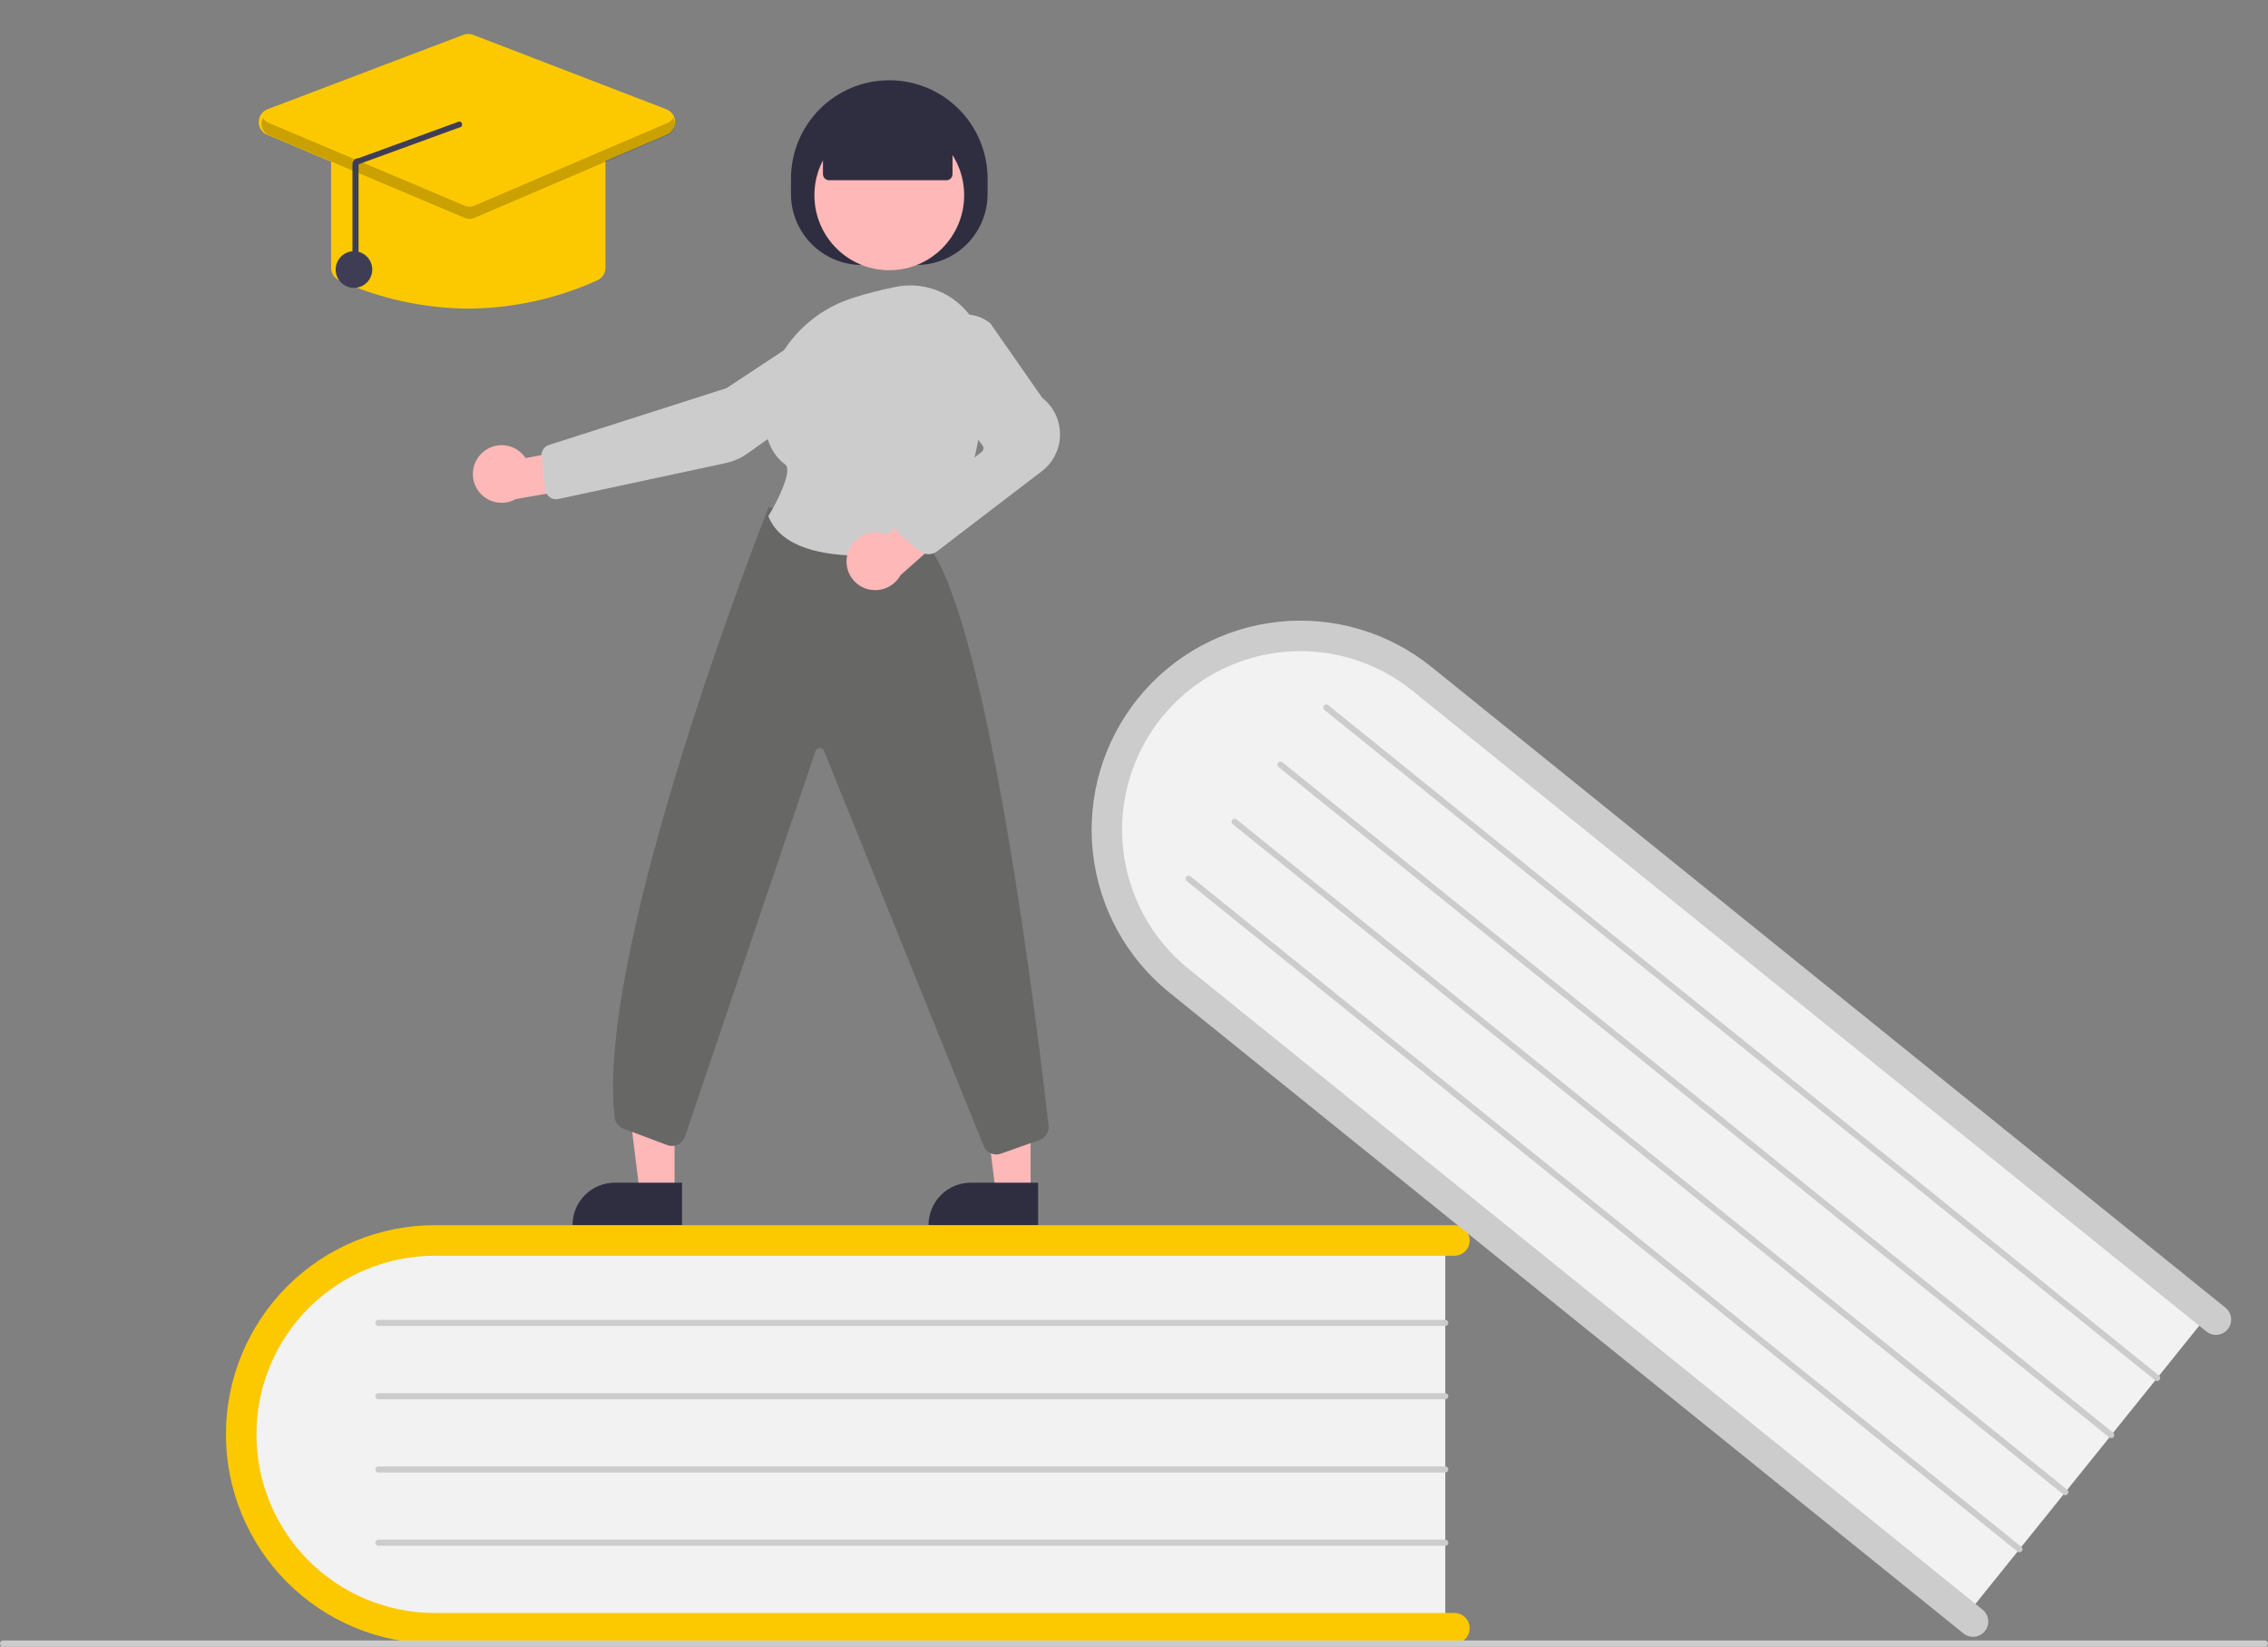 <svg width="310" height="225" viewBox="0 0 310 225" fill="none" xmlns="http://www.w3.org/2000/svg">
<rect x="0" y="0" width="310" height="225" fill="#808080" stroke="none"/>
<g clip-path="url(#clip0_1_988)">
<path d="M197.548 168.676V222.914H61.84C46.378 222.914 33.798 210.748 33.798 195.795C33.798 180.842 46.378 168.676 61.84 168.676H197.548Z" fill="#F2F2F2"/>
<path d="M200.881 222.497C200.881 223.05 200.661 223.58 200.27 223.972C199.88 224.363 199.35 224.583 198.798 224.583H59.423C51.853 224.583 44.593 221.572 39.241 216.212C33.888 210.852 30.881 203.583 30.881 196.003C30.881 188.424 33.888 181.154 39.241 175.795C44.593 170.435 51.853 167.424 59.423 167.424H198.798C199.35 167.424 199.88 167.644 200.271 168.035C200.661 168.426 200.881 168.957 200.881 169.51C200.881 170.063 200.661 170.594 200.271 170.985C199.88 171.376 199.35 171.596 198.798 171.596H59.423C52.958 171.596 46.758 174.167 42.187 178.745C37.616 183.322 35.048 189.53 35.048 196.003C35.048 202.476 37.616 208.685 42.187 213.262C46.758 217.839 52.958 220.411 59.423 220.411H198.798C199.35 220.411 199.88 220.631 200.27 221.022C200.661 221.413 200.881 221.943 200.881 222.497Z" fill="#FCC900"/>
<path d="M197.548 181.192H51.714C51.604 181.192 51.498 181.148 51.42 181.07C51.342 180.992 51.298 180.886 51.298 180.775C51.298 180.664 51.342 180.558 51.42 180.48C51.498 180.402 51.604 180.358 51.714 180.358H197.548C197.658 180.358 197.764 180.402 197.842 180.48C197.92 180.558 197.964 180.664 197.964 180.775C197.964 180.886 197.92 180.992 197.842 181.07C197.764 181.148 197.658 181.192 197.548 181.192Z" fill="#CCCCCC"/>
<path d="M197.548 191.205H51.714C51.604 191.205 51.498 191.161 51.42 191.083C51.342 191.005 51.298 190.899 51.298 190.788C51.298 190.677 51.342 190.571 51.42 190.493C51.498 190.415 51.604 190.371 51.714 190.371H197.548C197.658 190.371 197.764 190.415 197.842 190.493C197.92 190.571 197.964 190.677 197.964 190.788C197.964 190.899 197.92 191.005 197.842 191.083C197.764 191.161 197.658 191.205 197.548 191.205Z" fill="#CCCCCC"/>
<path d="M197.548 201.219H51.714C51.604 201.219 51.498 201.175 51.42 201.096C51.342 201.018 51.298 200.912 51.298 200.801C51.298 200.691 51.342 200.585 51.42 200.506C51.498 200.428 51.604 200.384 51.714 200.384H197.548C197.658 200.384 197.764 200.428 197.842 200.506C197.92 200.585 197.964 200.691 197.964 200.801C197.964 200.912 197.92 201.018 197.842 201.096C197.764 201.175 197.658 201.219 197.548 201.219Z" fill="#CCCCCC"/>
<path d="M197.548 211.232H51.714C51.604 211.232 51.498 211.188 51.42 211.11C51.342 211.031 51.298 210.925 51.298 210.815C51.298 210.704 51.342 210.598 51.42 210.52C51.498 210.441 51.604 210.397 51.714 210.397H197.548C197.658 210.397 197.764 210.441 197.842 210.52C197.92 210.598 197.964 210.704 197.964 210.815C197.964 210.925 197.92 211.031 197.842 211.11C197.764 211.188 197.658 211.232 197.548 211.232Z" fill="#CCCCCC"/>
<path d="M302.43 178.885L268.445 221.12L162.772 135.861C150.731 126.147 148.559 108.77 157.928 97.126C167.298 85.483 184.717 83.912 196.757 93.627L302.43 178.885Z" fill="#F2F2F2"/>
<path d="M271.302 222.889C270.955 223.319 270.451 223.595 269.902 223.654C269.353 223.713 268.802 223.551 268.372 223.204L159.844 135.642C153.949 130.886 150.183 123.981 149.373 116.444C148.564 108.908 150.777 101.358 155.526 95.456C160.276 89.554 167.172 85.783 174.699 84.972C182.225 84.161 189.765 86.378 195.659 91.133L304.187 178.696C304.401 178.868 304.578 179.08 304.709 179.32C304.841 179.561 304.923 179.825 304.953 180.097C304.982 180.37 304.957 180.645 304.88 180.908C304.803 181.171 304.675 181.416 304.504 181.63C304.332 181.843 304.12 182.021 303.88 182.152C303.639 182.283 303.376 182.366 303.103 182.395C302.831 182.424 302.556 182.4 302.294 182.322C302.031 182.245 301.786 182.117 301.573 181.945L193.045 94.382C190.552 92.37 187.688 90.868 184.616 89.965C181.545 89.061 178.325 88.772 175.141 89.114C171.958 89.456 168.873 90.423 166.063 91.959C163.253 93.496 160.772 95.571 158.763 98.068C156.755 100.564 155.257 103.433 154.355 106.509C153.453 109.585 153.166 112.809 153.509 115.997C153.852 119.184 154.819 122.273 156.355 125.086C157.89 127.9 159.964 130.382 162.458 132.393L270.986 219.956C271.416 220.303 271.691 220.807 271.75 221.357C271.809 221.907 271.648 222.458 271.302 222.889Z" fill="#CCCCCC"/>
<path d="M294.587 188.632L181.03 97.012C180.987 96.977 180.951 96.935 180.925 96.887C180.899 96.839 180.883 96.786 180.877 96.731C180.871 96.677 180.876 96.622 180.891 96.569C180.907 96.517 180.932 96.468 180.966 96.425C181.001 96.382 181.043 96.347 181.091 96.321C181.139 96.294 181.192 96.278 181.246 96.272C181.301 96.266 181.356 96.271 181.408 96.286C181.461 96.302 181.51 96.328 181.552 96.362L295.11 187.982C295.153 188.016 295.188 188.059 295.214 188.107C295.241 188.155 295.257 188.208 295.263 188.262C295.269 188.317 295.264 188.372 295.249 188.425C295.233 188.477 295.208 188.526 295.173 188.569C295.139 188.612 295.097 188.647 295.048 188.673C295 188.7 294.948 188.716 294.893 188.722C294.839 188.728 294.784 188.723 294.731 188.707C294.679 188.692 294.63 188.666 294.587 188.632Z" fill="#CCCCCC"/>
<path d="M288.313 196.429L174.755 104.809C174.669 104.739 174.615 104.638 174.603 104.528C174.591 104.419 174.623 104.308 174.693 104.222C174.762 104.136 174.863 104.081 174.972 104.069C175.082 104.057 175.192 104.09 175.278 104.159L288.836 195.779C288.878 195.813 288.914 195.856 288.94 195.904C288.966 195.952 288.983 196.005 288.989 196.059C288.995 196.114 288.99 196.169 288.975 196.222C288.959 196.274 288.933 196.323 288.899 196.366C288.865 196.409 288.822 196.444 288.774 196.47C288.726 196.497 288.673 196.513 288.619 196.519C288.565 196.525 288.509 196.52 288.457 196.504C288.404 196.489 288.355 196.463 288.313 196.429Z" fill="#CCCCCC"/>
<path d="M282.039 204.226L168.481 112.606C168.395 112.536 168.34 112.436 168.328 112.326C168.316 112.216 168.349 112.105 168.418 112.019C168.487 111.933 168.588 111.878 168.698 111.866C168.808 111.854 168.918 111.887 169.004 111.956L282.562 203.576C282.604 203.611 282.64 203.653 282.666 203.701C282.692 203.749 282.708 203.802 282.714 203.856C282.72 203.911 282.715 203.966 282.7 204.019C282.684 204.071 282.659 204.12 282.625 204.163C282.59 204.205 282.548 204.241 282.5 204.267C282.452 204.293 282.399 204.31 282.345 204.316C282.29 204.322 282.235 204.317 282.183 204.301C282.13 204.286 282.081 204.26 282.039 204.226Z" fill="#CCCCCC"/>
<path d="M275.764 212.023L162.207 120.403C162.164 120.369 162.129 120.326 162.103 120.278C162.076 120.23 162.06 120.177 162.054 120.123C162.048 120.068 162.053 120.013 162.069 119.961C162.084 119.908 162.11 119.859 162.144 119.816C162.178 119.774 162.221 119.738 162.269 119.712C162.317 119.686 162.369 119.669 162.424 119.663C162.478 119.657 162.533 119.662 162.586 119.678C162.638 119.693 162.687 119.719 162.73 119.753L276.287 211.373C276.33 211.408 276.365 211.45 276.392 211.498C276.418 211.546 276.435 211.599 276.44 211.654C276.446 211.708 276.442 211.763 276.426 211.816C276.411 211.868 276.385 211.918 276.351 211.96C276.316 212.003 276.274 212.038 276.226 212.065C276.178 212.091 276.125 212.107 276.071 212.113C276.016 212.119 275.961 212.114 275.909 212.099C275.856 212.083 275.807 212.057 275.764 212.023Z" fill="#CCCCCC"/>
<path d="M309.583 225H0.417C0.306 225 0.2 224.956 0.122 224.878C0.044 224.8 0 224.693 0 224.583C0 224.472 0.044 224.366 0.122 224.288C0.2 224.209 0.306 224.166 0.417 224.166H309.583C309.694 224.166 309.8 224.209 309.878 224.288C309.956 224.366 310 224.472 310 224.583C310 224.693 309.956 224.8 309.878 224.878C309.8 224.956 309.694 225 309.583 225Z" fill="#CCCCCC"/>
<path d="M140.867 162.975L136.104 162.974L133.838 144.577L140.869 144.577L140.867 162.975Z" fill="#FFB8B8"/>
<path d="M132.701 161.611H141.888V167.403H126.917C126.917 166.643 127.066 165.89 127.357 165.187C127.648 164.484 128.074 163.846 128.611 163.308C129.148 162.77 129.786 162.343 130.488 162.052C131.189 161.761 131.941 161.611 132.701 161.611Z" fill="#2F2E41"/>
<path d="M92.203 162.975L87.439 162.974L85.174 144.577L92.204 144.577L92.203 162.975Z" fill="#FFB8B8"/>
<path d="M84.037 161.611H93.223V167.403H78.252C78.252 166.643 78.402 165.89 78.693 165.187C78.983 164.484 79.409 163.846 79.947 163.308C80.484 162.77 81.121 162.343 81.823 162.052C82.525 161.761 83.277 161.611 84.037 161.611Z" fill="#2F2E41"/>
<path d="M108.113 26.507V24.421C108.113 20.852 109.529 17.43 112.049 14.907C114.569 12.383 117.986 10.966 121.55 10.966C125.114 10.966 128.532 12.383 131.052 14.907C133.572 17.43 134.988 20.852 134.988 24.421V26.507C134.988 29.08 133.967 31.547 132.15 33.366C130.334 35.185 127.87 36.207 125.3 36.207H117.8C116.528 36.207 115.268 35.956 114.093 35.469C112.918 34.982 111.85 34.267 110.95 33.366C110.051 32.465 109.337 31.396 108.85 30.219C108.363 29.042 108.113 27.781 108.113 26.507Z" fill="#2F2E41"/>
<path d="M121.55 36.925C127.202 36.925 131.784 32.337 131.784 26.678C131.784 21.018 127.202 16.431 121.55 16.431C115.898 16.431 111.317 21.018 111.317 26.678C111.317 32.337 115.898 36.925 121.55 36.925Z" fill="#FFB8B8"/>
<path d="M65.885 61.897C66.301 61.504 66.797 61.207 67.339 61.028C67.881 60.848 68.456 60.789 69.023 60.856C69.591 60.922 70.137 61.113 70.622 61.414C71.108 61.714 71.522 62.118 71.835 62.597L80.608 60.935L82.917 66.027L70.495 68.199C69.658 68.673 68.676 68.822 67.736 68.619C66.796 68.416 65.963 67.875 65.394 67.098C64.826 66.321 64.562 65.363 64.653 64.404C64.743 63.445 65.182 62.553 65.885 61.897Z" fill="#FFB8B8"/>
<path d="M113.687 43.553L99.301 53.042L75.027 60.804C74.705 60.907 74.429 61.119 74.246 61.404C74.062 61.688 73.983 62.027 74.022 62.364L74.551 66.931C74.575 67.133 74.64 67.328 74.743 67.503C74.846 67.678 74.985 67.83 75.15 67.949C75.315 68.067 75.503 68.15 75.702 68.192C75.901 68.233 76.107 68.233 76.305 68.19L99.151 63.286C100.257 63.051 101.302 62.59 102.223 61.932L118.384 50.419C118.97 49.999 119.438 49.434 119.741 48.78C120.045 48.126 120.174 47.404 120.117 46.685C120.058 45.965 119.812 45.273 119.405 44.677C118.997 44.081 118.442 43.601 117.793 43.285C117.144 42.969 116.424 42.827 115.704 42.874C114.984 42.921 114.289 43.155 113.687 43.553Z" fill="#CCCCCC"/>
<path d="M136.189 157.754C135.823 157.754 135.466 157.647 135.159 157.447C134.853 157.247 134.612 156.962 134.465 156.627L112.627 102.597C112.576 102.48 112.491 102.381 112.382 102.314C112.273 102.247 112.147 102.215 112.019 102.222C111.892 102.229 111.77 102.275 111.669 102.354C111.569 102.433 111.495 102.541 111.457 102.663L93.641 155.263C93.566 155.508 93.442 155.735 93.275 155.929C93.109 156.124 92.906 156.283 92.676 156.396C92.446 156.509 92.196 156.574 91.941 156.586C91.685 156.599 91.43 156.559 91.191 156.469L85.216 154.226C84.892 154.105 84.607 153.897 84.394 153.624C84.181 153.351 84.048 153.024 84.009 152.68C81.321 129.236 104.759 70.059 104.996 69.464L105.062 69.299L126.427 74.031L126.472 74.08C134.996 83.391 142.002 142.121 143.32 153.799C143.369 154.221 143.274 154.647 143.049 155.007C142.824 155.367 142.483 155.64 142.082 155.78L136.809 157.647C136.61 157.718 136.4 157.754 136.189 157.754Z" fill="#676766"/>
<path d="M117.78 75.936C112.604 75.936 106.833 74.903 105.056 70.637L105.015 70.539L105.07 70.448C106.473 68.145 108.326 64.215 107.33 63.477C105.368 62.024 104.415 59.635 104.5 56.374C104.683 49.295 109.5 43.011 116.486 40.736C118.436 40.111 120.42 39.599 122.429 39.203C123.893 38.907 125.405 38.94 126.855 39.299C128.306 39.657 129.659 40.333 130.817 41.278C131.99 42.228 132.939 43.427 133.594 44.789C134.249 46.15 134.595 47.64 134.607 49.151C134.681 56.715 133.518 67.251 127.561 74.484C127.281 74.82 126.893 75.046 126.463 75.123C123.598 75.642 120.693 75.914 117.78 75.936Z" fill="#CCCCCC"/>
<path d="M115.855 75.653C116.136 74.641 116.805 73.781 117.717 73.261C118.628 72.74 119.707 72.6 120.721 72.872C120.928 72.93 121.129 73.005 121.324 73.096L127.985 67.026L132.618 70.151L123.092 78.592C122.662 79.368 121.984 79.979 121.168 80.325C120.352 80.672 119.443 80.736 118.586 80.505C118.087 80.369 117.62 80.134 117.212 79.816C116.805 79.497 116.464 79.101 116.21 78.65C115.956 78.198 115.793 77.701 115.733 77.187C115.672 76.672 115.713 76.151 115.855 75.653Z" fill="#FFB8B8"/>
<path d="M126.93 75.73C126.498 75.73 126.079 75.581 125.744 75.306L123.117 73.157C122.898 72.978 122.723 72.751 122.604 72.495C122.484 72.238 122.425 71.957 122.429 71.674C122.434 71.391 122.502 71.112 122.629 70.859C122.756 70.607 122.939 70.386 123.163 70.213L134.18 61.752C134.311 61.651 134.397 61.503 134.419 61.34C134.441 61.176 134.398 61.01 134.298 60.878L127.498 51.876C126.708 50.834 126.312 49.545 126.38 48.238C126.447 46.932 126.975 45.691 127.868 44.736C128.809 43.718 130.098 43.092 131.478 42.981C132.859 42.871 134.231 43.284 135.321 44.139L135.364 44.184L142.465 54.366C143.233 54.968 143.851 55.741 144.272 56.623C144.692 57.504 144.903 58.471 144.889 59.448C144.874 60.425 144.634 61.385 144.188 62.254C143.741 63.123 143.1 63.877 142.315 64.456L128.046 75.362C127.723 75.601 127.332 75.73 126.93 75.73Z" fill="#CCCCCC"/>
<path d="M112.486 23.795V18.711L121.55 14.747L130.194 18.711V23.795C130.194 24.017 130.106 24.229 129.95 24.385C129.794 24.542 129.582 24.63 129.361 24.63H113.319C113.098 24.63 112.886 24.542 112.73 24.385C112.573 24.229 112.486 24.017 112.486 23.795Z" fill="#2F2E41"/>
<path d="M64.006 42.174C57.919 42.134 51.907 40.815 46.361 38.304C46.031 38.157 45.75 37.916 45.554 37.612C45.358 37.308 45.254 36.954 45.256 36.592V21.398C45.257 20.9 45.454 20.422 45.806 20.07C46.157 19.719 46.634 19.521 47.131 19.52H80.881C81.378 19.521 81.855 19.719 82.206 20.07C82.558 20.422 82.755 20.9 82.756 21.398V36.592C82.757 36.954 82.654 37.308 82.458 37.612C82.261 37.916 81.981 38.157 81.651 38.304C76.104 40.815 70.093 42.134 64.006 42.174Z" fill="#FCC900"/>
<path d="M64.001 29.864C63.751 29.865 63.503 29.815 63.273 29.718L36.509 18.411C36.164 18.265 35.871 18.02 35.666 17.705C35.462 17.391 35.357 17.022 35.364 16.647C35.37 16.272 35.489 15.908 35.705 15.601C35.92 15.294 36.223 15.059 36.573 14.926L63.337 4.76C63.768 4.595 64.245 4.596 64.675 4.762L91.08 14.929C91.428 15.063 91.728 15.298 91.943 15.604C92.157 15.91 92.275 16.273 92.282 16.647C92.288 17.02 92.184 17.387 91.981 17.701C91.779 18.015 91.487 18.261 91.144 18.408L64.739 29.714C64.506 29.814 64.255 29.865 64.001 29.864Z" fill="#FCC900"/>
<path d="M48.381 39.338C49.762 39.338 50.881 38.217 50.881 36.834C50.881 35.452 49.762 34.331 48.381 34.331C47 34.331 45.881 35.452 45.881 36.834C45.881 38.217 47 39.338 48.381 39.338Z" fill="#3F3D56"/>
<path opacity="0.2" d="M91.235 16.803L64.83 28.109C64.624 28.197 64.403 28.243 64.179 28.244C63.955 28.244 63.733 28.2 63.527 28.112L36.764 16.806C36.427 16.668 36.147 16.421 35.967 16.105C35.849 16.31 35.775 16.538 35.752 16.773C35.729 17.008 35.755 17.246 35.831 17.47C35.906 17.694 36.028 17.9 36.189 18.073C36.35 18.246 36.546 18.383 36.764 18.475L63.527 29.781C63.733 29.868 63.955 29.913 64.179 29.913C64.403 29.912 64.624 29.866 64.83 29.778L91.235 18.472C91.452 18.379 91.647 18.242 91.806 18.069C91.966 17.895 92.087 17.69 92.162 17.466C92.236 17.242 92.263 17.005 92.239 16.771C92.215 16.536 92.142 16.309 92.025 16.105C91.846 16.418 91.568 16.664 91.235 16.803Z" fill="black"/>
<path d="M48.591 36.825C48.702 36.825 48.807 36.781 48.886 36.703C48.964 36.624 49.008 36.518 49.008 36.407V22.447L62.75 17.434C62.86 17.436 62.967 17.393 63.046 17.316C63.126 17.239 63.171 17.134 63.173 17.023C63.174 16.912 63.132 16.805 63.055 16.726C62.978 16.646 62.873 16.601 62.762 16.599L49.02 21.612C48.91 21.61 48.8 21.63 48.697 21.671C48.594 21.712 48.501 21.774 48.423 21.852C48.344 21.93 48.281 22.022 48.239 22.124C48.196 22.226 48.174 22.336 48.174 22.447V36.407C48.174 36.518 48.218 36.624 48.296 36.703C48.374 36.781 48.48 36.825 48.591 36.825Z" fill="#3F3D56"/>
</g>
<defs>
<clipPath id="clip0_1_988">
<rect width="310" height="225" fill="white"/>
</clipPath>
</defs>
</svg>
